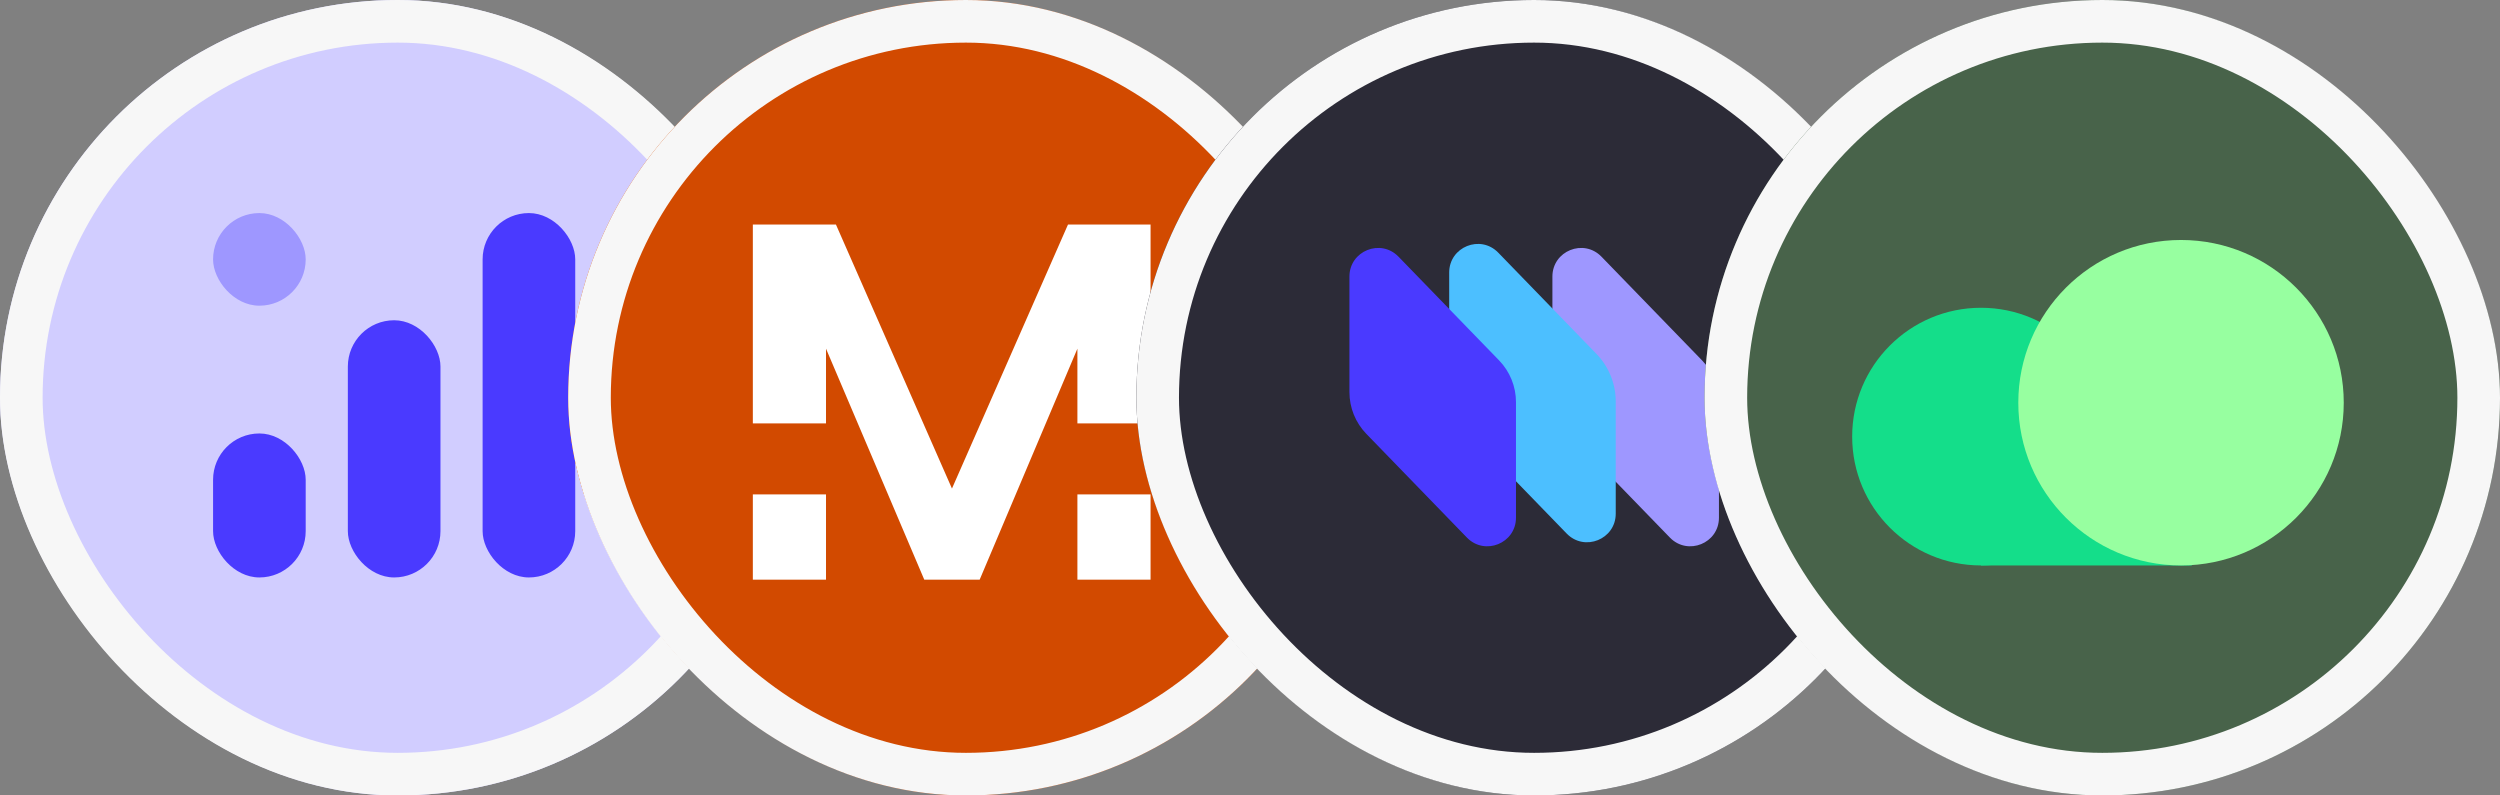 <?xml version="1.0" encoding="UTF-8"?> <svg xmlns="http://www.w3.org/2000/svg" width="176" height="56" viewBox="0 0 176 56" fill="none"><rect x="0" y="0" width="176" height="56" fill="#808080" stroke="none"/><g clip-path="url(#clip0_154_2273)"><rect width="56" height="56" rx="28" fill="#D1CDFF"></rect><rect x="15" y="30.516" width="6.521" height="10.137" rx="3.261" fill="#4A3AFF"></rect><rect x="15" y="15" width="6.521" height="6.521" rx="3.261" fill="#9E97FF"></rect><rect x="24.488" y="22.546" width="6.521" height="18.107" rx="3.261" fill="#4A3AFF"></rect><rect x="33.976" y="15" width="6.521" height="25.653" rx="3.261" fill="#4A3AFF"></rect></g><rect x="1.5" y="1.5" width="53" height="53" rx="26.5" stroke="#F7F7F7" stroke-width="3"></rect><g clip-path="url(#clip1_154_2273)"><g clip-path="url(#clip2_154_2273)"><rect x="40" width="56" height="56" rx="28" fill="#D24A00"></rect><path d="M81 15.807V40.807H75.849V24.546L68.969 40.807H65.068L58.151 24.546V40.807H53V15.807H58.85L67.018 34.395L75.187 15.807H81Z" fill="white"></path><rect x="95" y="29.807" width="5" height="20" transform="rotate(90 95 29.807)" fill="#D24A00"></rect><rect x="59" y="29.807" width="5" height="20" transform="rotate(90 59 29.807)" fill="#D24A00"></rect></g></g><rect x="41.5" y="1.5" width="53" height="53" rx="26.5" stroke="#F7F7F7" stroke-width="3"></rect><g clip-path="url(#clip3_154_2273)"><rect x="80" width="56" height="56" rx="28" fill="#2C2B37"></rect><path d="M109.289 19.47C109.289 17.664 111.486 16.773 112.743 18.07L119.824 25.371C120.587 26.158 121.014 27.211 121.014 28.307V36.445C121.014 38.251 118.817 39.141 117.56 37.845L110.479 30.544C109.716 29.757 109.289 28.704 109.289 27.608V19.47Z" fill="#9E97FF"></path><path d="M102.023 19.186C102.023 17.38 104.22 16.49 105.477 17.787L112.387 24.911C113.26 25.811 113.748 27.015 113.748 28.269V36.161C113.748 37.968 111.551 38.858 110.293 37.561L103.213 30.26C102.45 29.473 102.023 28.42 102.023 27.324V19.186Z" fill="#4CBFFF"></path><path d="M95 19.47C95 17.664 97.197 16.773 98.454 18.07L105.535 25.371C106.298 26.158 106.725 27.211 106.725 28.307V36.445C106.725 38.251 104.528 39.141 103.27 37.845L96.19 30.544C95.427 29.757 95 28.704 95 27.608V19.47Z" fill="#4A3AFF"></path></g><rect x="81.5" y="1.5" width="53" height="53" rx="26.5" stroke="#F7F7F7" stroke-width="3"></rect><g clip-path="url(#clip4_154_2273)"><rect x="120" width="56" height="56" rx="28" fill="#48634A"></rect><rect x="139.463" y="35.267" width="14.843" height="4.54" fill="#14DE8A"></rect><circle cx="139.463" cy="30.737" r="9.07" fill="#14DE8A"></circle><circle cx="153.544" cy="28.351" r="11.456" fill="#97FFA0"></circle></g><rect x="121.5" y="1.5" width="53" height="53" rx="26.5" stroke="#F7F7F7" stroke-width="3"></rect><defs><clipPath id="clip0_154_2273"><rect width="56" height="56" rx="28" fill="white"></rect></clipPath><clipPath id="clip1_154_2273"><rect x="40" width="56" height="56" rx="28" fill="white"></rect></clipPath><clipPath id="clip2_154_2273"><rect x="40" width="56" height="56" rx="28" fill="white"></rect></clipPath><clipPath id="clip3_154_2273"><rect x="80" width="56" height="56" rx="28" fill="white"></rect></clipPath><clipPath id="clip4_154_2273"><rect x="120" width="56" height="56" rx="28" fill="white"></rect></clipPath></defs></svg> 
